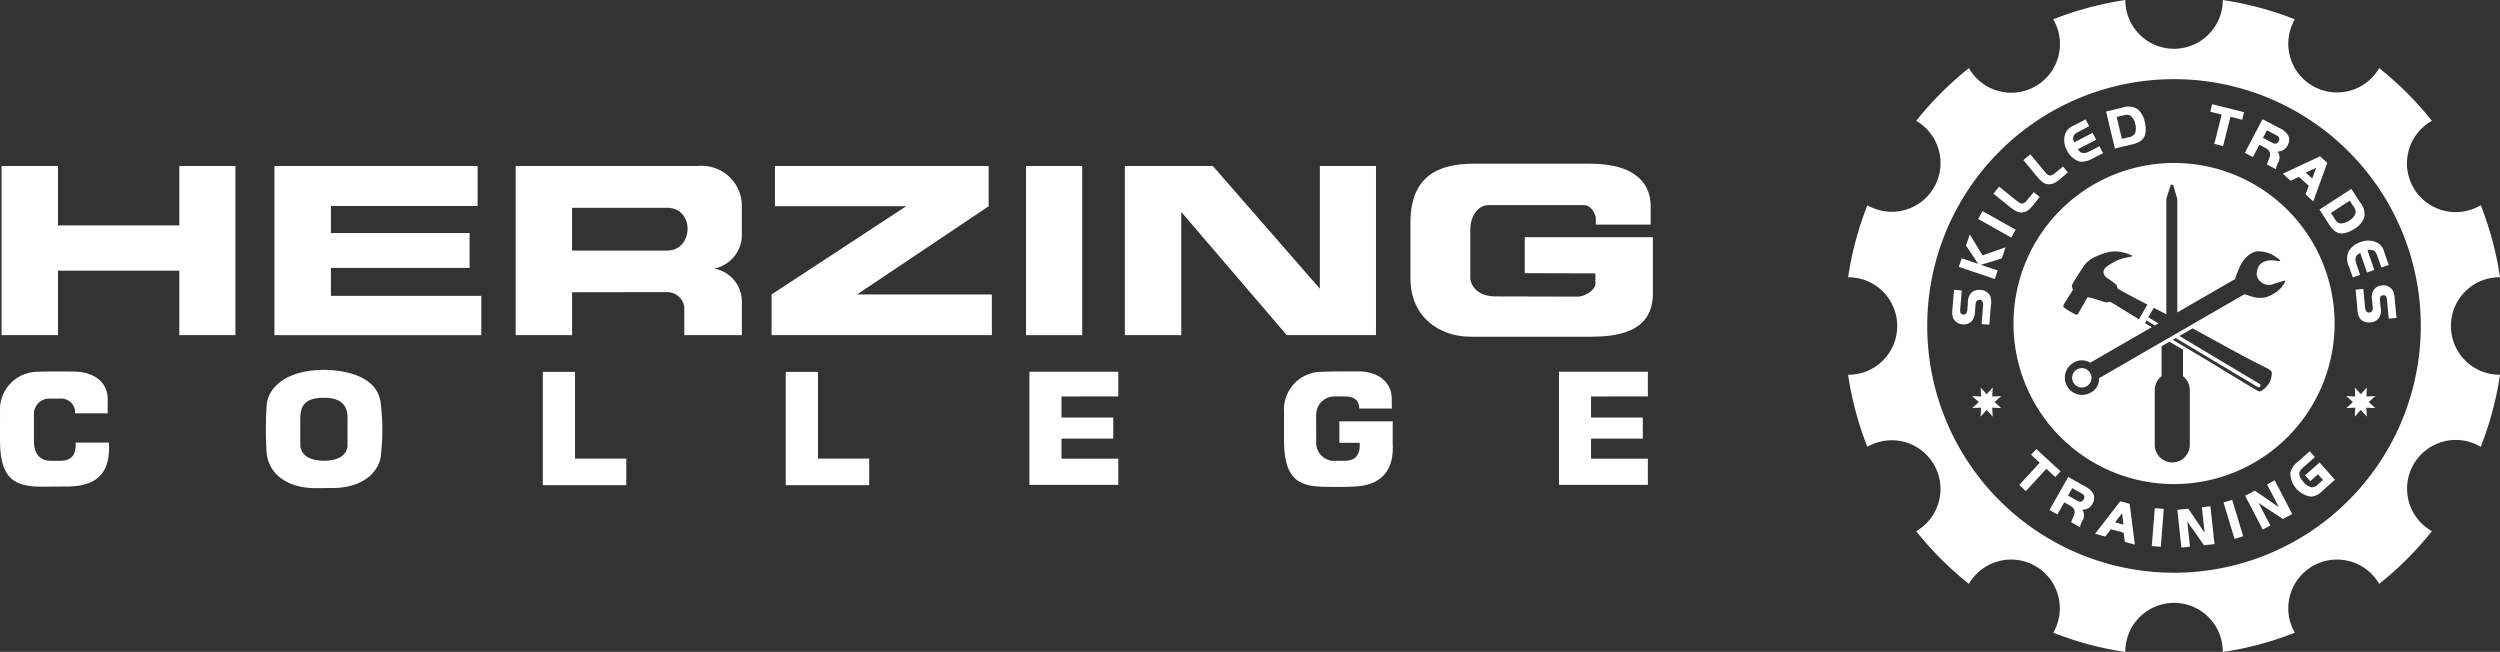 <svg xmlns="http://www.w3.org/2000/svg" width="248.775" height="64.869" viewBox="0 0 248.775 64.869"><rect x="0" y="0" width="248.775" height="64.869" fill="#333333" stroke="none"/><g transform="translate(-48.861 -49.057)"><g transform="translate(48.861 65.349)"><path d="M112.055,96.8V94.02h13.8V90.552h-13.8V87.86h14.6V83.878H106.437v16.835h20.585V96.8Z" transform="translate(-79.127 -83.653)" fill="#fff"/><path d="M66.881,83.878v5.914H54.807V83.878H49.195v16.834h5.612V94.294H66.881v6.419h5.583V83.878Z" transform="translate(-49.037 -83.653)" fill="#fff"/><path d="M176.807,94.089a3.445,3.445,0,0,0,2.742-3.132c.008-1,0-2.362,0-3.329a4,4,0,0,0-4.353-3.751H157.046v16.835h5.613V96.442c1.289,0,8.674-.014,9.5-.014a1.714,1.714,0,0,1,1.666,1.491c0,.672,0,2.794,0,2.794h5.729V97.348a3.344,3.344,0,0,0-2.746-3.259M172.1,92.3h-9.442V88.037H172.1c2.794,0,2.677,4.258,0,4.258" transform="translate(-105.73 -83.653)" fill="#fff"/><path d="M219.235,96.664l13.13-8.806h-.036v-3.98H211.06v4h13.068l-13.4,8.783v4.048h21.92V96.664Z" transform="translate(-133.947 -83.653)" fill="#fff"/><rect width="5.595" height="16.834" transform="translate(102.096 0.225)" fill="#fff"/><path d="M304.25,83.878V96.086L293.6,83.878h-8.754v16.834h5.614V88.452l10.5,12.26h8.875V83.878Z" transform="translate(-172.912 -83.653)" fill="#fff"/><path d="M351.061,83.4h11.517c5.012,0,6.082,2.356,6.082,4.222v1.839h-5.455s0-.139,0-.583-.448-1.357-1.175-1.357h-9.477c-1.058,0-1.839,1.056-1.839,2.445v4.749c0,.8.716,1.89,2.485,1.893,1.094,0,7.379.02,8.188.02s1.775-.721,1.775-1.247V94.314l-7.032-.02V90.717H368.88v5.628c0,3.994-3.872,4.273-6.3,4.273H350.718c-3.065,0-5.961-1.962-5.961-5.779v-5.6c0-4.666,2.857-5.839,6.3-5.839" transform="translate(-204.403 -83.403)" fill="#fff"/><path d="M56.332,131.152h3.243v-1.425c0-1.7-1.39-2.708-3.317-2.732-1-.013-2.89-.026-3.623.023A3.761,3.761,0,0,0,48.863,131c0,1.886-.005,1.633,0,2.881.015,3.951,1.573,4.565,4.28,4.569,0,0,1.572-.014,2.322-.014,3.7,0,4.359-2.025,4.234-4.373-1.651,0-3.309,0-3.309,0,0,.535.094,1.811-1.55,1.811h-.815c-.283,0-1.785.089-1.785-1.989V131.24a1.518,1.518,0,0,1,1.577-1.558H54.9a1.368,1.368,0,0,1,1.43,1.469" transform="translate(-48.861 -106.311)" fill="#fff"/><path d="M329.042,134.069h.005v-2.132H323.74v2.132h2.026c0,.548.074,1.793-1.551,1.793H323.4a1.787,1.787,0,0,1-1.965-1.88c0-2.085-.019-1.742,0-2.65a1.813,1.813,0,0,1,1.786-1.875c.345-.007.893,0,1.085,0,1.257.008,1.4.753,1.414,1.2h3.245s-.012-.226-.012-.955c0-1.7-1.391-2.739-3.32-2.739-1,0-2.894,0-3.628.044a3.748,3.748,0,0,0-3.771,3.976c0,1.891,0,1.637,0,2.888.015,3.962,1.574,4.577,4.282,4.581,0,0,1.529.036,2.324-.015.725-.046,4.5.136,4.2-4.365" transform="translate(-190.459 -106.299)" fill="#fff"/><path d="M273.665,129.5v-2.449h-8.847v11.258h8.847V135.7h-5.654V133.7h5.15v-2.091h-5.15v-2.1Z" transform="translate(-162.382 -106.349)" fill="#fff"/><path d="M384.762,129.5v-2.449h-8.847v11.258h8.847V135.7h-5.655V133.7h5.15v-2.091h-5.15v-2.1Z" transform="translate(-220.782 -106.349)" fill="#fff"/><path d="M216.907,135.7v-8.629H213.7v11.275l8.307,0V135.7Z" transform="translate(-135.511 -106.356)" fill="#fff"/><path d="M165.94,135.7v-8.629h-3.207v11.275l8.307,0V135.7Z" transform="translate(-108.719 -106.356)" fill="#fff"/><path d="M110.092,126.659c2.042-.063,5.594.466,5.96,3.227a21.417,21.417,0,0,1,.02,5.334c-.083,1.111-1.287,3.188-4.831,3.188-.34,0-1.23.016-1.632.016-2.8,0-4.808-1.365-4.917-3.794a35.618,35.618,0,0,1,.033-4.545c.108-1.359,1.514-3.309,5.368-3.427m-2.032,7.431c.007,1.082,1.009,1.62,2.43,1.606,1.251-.012,2.281-.507,2.274-1.606-.007-.994,0-2.386,0-2.6.021-1.388-.725-2.061-2.345-2.061-1.849,0-2.38.739-2.358,2.174,0,0-.009,1.193,0,2.486" transform="translate(-78.18 -106.138)" fill="#fff"/></g><g transform="translate(232.765 49.057)"><path d="M496.72,82.745a4.847,4.847,0,0,1,4.72-6.1,32.586,32.586,0,0,0-1.918-7.17,4.85,4.85,0,1,1-4.859-8.394,32.953,32.953,0,0,0-5.246-5.245,4.849,4.849,0,1,1-8.394-4.858,32.626,32.626,0,0,0-7.17-1.917,4.85,4.85,0,1,1-9.7,0,32.622,32.622,0,0,0-7.17,1.917,4.849,4.849,0,0,1-7.608,5.887,4.738,4.738,0,0,1-.786-1.029,32.911,32.911,0,0,0-5.246,5.245,4.849,4.849,0,1,1-4.855,8.4,32.487,32.487,0,0,0-1.918,7.169,4.85,4.85,0,0,1,1.289,9.535,4.9,4.9,0,0,1-1.292.165,32.6,32.6,0,0,0,1.918,7.171,4.849,4.849,0,1,1,4.859,8.394,32.871,32.871,0,0,0,5.246,5.245,4.849,4.849,0,1,1,8.394,4.858,32.543,32.543,0,0,0,7.17,1.916,4.85,4.85,0,0,1,9.534-1.291,4.922,4.922,0,0,1,.165,1.293,32.571,32.571,0,0,0,7.171-1.918,4.849,4.849,0,1,1,8.393-4.859,32.875,32.875,0,0,0,5.246-5.245,4.85,4.85,0,1,1,4.858-8.395,32.458,32.458,0,0,0,1.917-7.169A4.85,4.85,0,0,1,496.72,82.745ZM469,106.05a24.558,24.558,0,1,1,24.558-24.558A24.56,24.56,0,0,1,469,106.05Z" transform="translate(-436.568 -49.057)" fill="#fff"/><g transform="translate(10.366 10.37)"><path d="M461.245,109.87a1.264,1.264,0,0,0-.864.223,1.381,1.381,0,0,0-.406,1.057l-.047.586a.949.949,0,0,1-.09.431.314.314,0,0,1-.316.149.3.3,0,0,1-.3-.227,1.812,1.812,0,0,1,.007-.476l.135-1.691-.769-.062-.15,1.867a2.285,2.285,0,0,0,.016.808,1.092,1.092,0,0,0,1.009.761,1.116,1.116,0,0,0,.874-.3,1.423,1.423,0,0,0,.332-.932l.054-.674a.83.83,0,0,1,.089-.364.361.361,0,0,1,.352-.175.323.323,0,0,1,.272.176,1.036,1.036,0,0,1,.037.517l-.138,1.724.77.062.152-1.894a1.774,1.774,0,0,0-.078-1A1.142,1.142,0,0,0,461.245,109.87Z" transform="translate(-458.422 -91.389)" fill="#fff"/><path d="M460.89,98.22l-.376,1.117,1.209,1.822-1.638-.552-.287.851,3.527,1.19.056.019.288-.851-1.676-.565,2.079-.63.377-1.118-2.293.811Z" transform="translate(-459.145 -85.27)" fill="#fff"/><rect width="0.898" height="3.78" transform="matrix(0.489, -0.872, 0.872, 0.489, 2.574, 11.422)" fill="#fff"/><path d="M470.556,89.4c-.3.371-.419.475-.59.5s-.176.03-.687-.346l-1.647-1.324-.563.7,1.647,1.324a3.112,3.112,0,0,0,.731.471,1.1,1.1,0,0,0,.388.071,1.174,1.174,0,0,0,.7-.238,2.9,2.9,0,0,0,.574-.615l.557-.693-.6-.484Z" transform="translate(-462.967 -80.023)" fill="#fff"/><path d="M476.66,83.161c-.354.294-.5.375-.662.375h-.017c-.165-.006-.179-.006-.6-.476l-1.348-1.627-.692.573,1.348,1.627a3.141,3.141,0,0,0,.621.608,1.1,1.1,0,0,0,.588.17,1.211,1.211,0,0,0,.509-.116,2.929,2.929,0,0,0,.686-.487l.683-.566-.491-.595Z" transform="translate(-466.263 -76.446)" fill="#fff"/><path d="M484.484,77.243c-.612.317-.922.277-1.228-.177l1.823-.942-.354-.686-1.825.942a.768.768,0,0,1-.1-.507c.042-.236.183-.371.631-.6l.955-.493-.354-.686-1.224.632a1.4,1.4,0,0,0-.784.754,1.961,1.961,0,0,0,.143,1.676,2.117,2.117,0,0,0,1.125,1.091,1.159,1.159,0,0,0,.389.068,2.559,2.559,0,0,0,1.13-.369l.955-.493-.354-.686Z" transform="translate(-470.761 -72.587)" fill="#fff"/><path d="M493.859,71.7a1.744,1.744,0,0,0-1.6-.159l-1.569.376.867,3.62.014.057,1.569-.376a2.878,2.878,0,0,0,.873-.3,1.169,1.169,0,0,0,.609-.975,3.293,3.293,0,0,0-.078-1A2.306,2.306,0,0,0,493.859,71.7Zm-1.594,2.933-.521-2.176.7-.166a.881.881,0,0,1,.624.011,1.324,1.324,0,0,1,.53.865,1.557,1.557,0,0,1-.024.927.865.865,0,0,1-.609.372Z" transform="translate(-475.385 -71.187)" fill="#fff"/><path d="M512.549,71.667l1.134.283-.729,2.918.871.218.729-2.918,1.172.293.187-.749-3.177-.794Z" transform="translate(-486.875 -70.919)" fill="#fff"/><path d="M523.107,77.282a1.075,1.075,0,0,0,.978-.67,1.012,1.012,0,0,0,.016-.959,1.943,1.943,0,0,0-.9-.727l-1.638-.861-1.733,3.3-.027.053.8.418.647-1.23.5.264c.583.306.684.565.45,1.155-.028.066-.086.211-.122.305a.876.876,0,0,0-.056.206l-.007.042.886.465.011-.083a1.783,1.783,0,0,1,.175-.515,1.047,1.047,0,0,0-.02-1.161Zm-.191-1.634a1.085,1.085,0,0,1,.229.148.364.364,0,0,1,.027.442.438.438,0,0,1-.257.252.573.573,0,0,1-.394-.09l-.916-.481.4-.751Z" transform="translate(-490.689 -72.573)" fill="#fff"/><path d="M531.47,81.837l-3.7,1.738.772.7.832-.392.971.886-.3.828-.014.037.768.7,1.392-3.846Zm-.376,1.138-.4,1.077-.64-.583Z" transform="translate(-494.875 -76.658)" fill="#fff"/><path d="M539.89,91.6a1.747,1.747,0,0,0-.384-1.56l-.878-1.353-3.123,2.025-.049.032.878,1.353a2.85,2.85,0,0,0,.571.724,1.15,1.15,0,0,0,.764.3,1.451,1.451,0,0,0,.357-.048,3.3,3.3,0,0,0,.917-.408A2.315,2.315,0,0,0,539.89,91.6Zm-1.421-1.74.389.6a.882.882,0,0,1,.2.592,1.328,1.328,0,0,1-.639.788,1.569,1.569,0,0,1-.881.287.865.865,0,0,1-.554-.45l-.389-.6Z" transform="translate(-498.916 -80.261)" fill="#fff"/><path d="M542.212,101.958c-.227-.653-.143-.952.351-1.192l.673,1.94.729-.253-.674-1.941a.773.773,0,0,1,.517-.029c.227.075.341.234.506.711l.352,1.016.73-.253-.452-1.3a1.4,1.4,0,0,0-.636-.884,1.963,1.963,0,0,0-1.68-.1,2.122,2.122,0,0,0-1.239.959,1.829,1.829,0,0,0,.081,1.547l.352,1.016.729-.253Z" transform="translate(-501.965 -85.961)" fill="#fff"/><path d="M546.931,110.291a2.338,2.338,0,0,0-.156-.794,1.1,1.1,0,0,0-1.127-.573,1.118,1.118,0,0,0-.809.445,1.425,1.425,0,0,0-.164.976l.065.673a.836.836,0,0,1-.025.374.36.36,0,0,1-.316.233.321.321,0,0,1-.3-.127,1.025,1.025,0,0,1-.127-.5l-.165-1.721-.769.073.181,1.891a1.763,1.763,0,0,0,.25.968,1.113,1.113,0,0,0,.9.406c.043,0,.086,0,.13-.006a1.264,1.264,0,0,0,.812-.37,1.377,1.377,0,0,0,.215-1.112l-.055-.585a.969.969,0,0,1,.013-.44.315.315,0,0,1,.286-.2.292.292,0,0,1,.333.171,1.859,1.859,0,0,1,.077.47l.161,1.689.769-.073Z" transform="translate(-502.903 -90.894)" fill="#fff"/><g transform="translate(6.663 34.313)"><path d="M476.582,145.478l-2.41-2.22-.524.568.861.793-2.04,2.213.661.609,2.04-2.214.888.819Z" transform="translate(-472.47 -143.257)" fill="#fff"/><path d="M482.292,150.018l-1.609-.912-1.836,3.24-.03.052.783.443.685-1.209.493.279c.573.324.665.587.413,1.169-.03.065-.092.208-.132.3a.937.937,0,0,0-.062.2l-.009.042.87.493.015-.083a1.764,1.764,0,0,1,.192-.509,1.043,1.043,0,0,0,.016-1.161,1.061,1.061,0,0,0,1.04-.637,1.012,1.012,0,0,0,.046-.958A1.945,1.945,0,0,0,482.292,150.018Zm-.309.713a1.127,1.127,0,0,1,.224.154.365.365,0,0,1,.014.443c-.161.283-.34.321-.656.141l-.9-.51.418-.738Z" transform="translate(-475.806 -146.332)" fill="#fff"/><path d="M491.827,154.479l-.94-.256-2.5,3.234,1.007.275.563-.728,1.268.346.115.913,1,.274-.509-4.019Zm-.617,2.068-.836-.228.7-.911Z" transform="translate(-480.835 -149.022)" fill="#fff"/><rect width="3.783" height="0.899" transform="translate(13.191 9.656) rotate(-85.494)" fill="#fff"/><path d="M508.939,155.27l-.856.091.271,2.538-1.629-2.393-1.083.116.395,3.7.006.059.856-.091-.267-2.5,1.644,2.326.02.028,1.044-.112-.4-3.7Z" transform="translate(-489.907 -149.572)" fill="#fff"/><rect width="0.899" height="3.781" transform="translate(20.333 5.321) rotate(-16.804)" fill="#fff"/><path d="M522.038,150.236l1.181,2.264-2.393-1.632-.966.5,1.75,3.354.763-.4-1.165-2.232,2.383,1.563.029.019.931-.485-1.751-3.354Z" transform="translate(-497.381 -146.717)" fill="#fff"/><path d="M532.226,144.846l-1.439,1.274.513.579.766-.678.5.562-.482.427a.934.934,0,0,1-.652.309,1.558,1.558,0,0,1-.833-.566c-.513-.58-.519-.959-.02-1.4l1.176-1.042-.513-.578-1.246,1.1a1.889,1.889,0,0,0-.684,1.042,2.418,2.418,0,0,0,2.023,2.364c.026,0,.051,0,.077,0a1.685,1.685,0,0,0,1.069-.548l1.27-1.126Z" transform="translate(-502.338 -143.506)" fill="#fff"/></g><g transform="translate(6.092 5.847)"><path d="M484.053,126.421a.963.963,0,1,0,1.315.352A.961.961,0,0,0,484.053,126.421Z" transform="translate(-477.734 -105.874)" fill="#fff"/><path d="M487.243,83.246a15.977,15.977,0,1,0,15.977,15.977A15.977,15.977,0,0,0,487.243,83.246Zm1.569,22.6V111.3a1.75,1.75,0,0,1-1.745,1.745h0a1.75,1.75,0,0,1-1.745-1.745v-5.455a1.749,1.749,0,0,1,.677-1.377v-2.986l.777-.447,1.36.785v2.647A1.741,1.741,0,0,1,488.812,105.844Zm8.094-1.209a1.7,1.7,0,0,1-.226.554,2.626,2.626,0,0,1-.479.544,1.2,1.2,0,0,1-.381.235c-.088.03-.13.023-.666-.293s-1.912-1.148-3.524-2.135c-.955-.585-2.843-1.707-4.515-2.7l.3-.173,8.137,4.865a.2.2,0,0,0,.273-.048h0a.2.2,0,0,0-.083-.263l-7.966-4.762,1.313-.758c1.979,1.081,4.863,2.673,5.7,3.1,1.16.6,1.659.828,1.915.993s.269.266.267.393A2.287,2.287,0,0,1,496.906,104.636Zm-.608-8.01a2.564,2.564,0,0,1-1.133-.037c-.361-.089-.69-.231-.926-.276l-14.46,8.35a1.53,1.53,0,0,1-.857,1.447,1.712,1.712,0,0,1-1.71-2.966,1.53,1.53,0,0,1,1.681-.019l6.135-3.541c-.266-.16-.495-.3-.676-.41l.147-.256.825.493.363-.207-1.007-.6.545-.944,1.252.647V86.81l.443-1.408h.226l.422,1.425v11.29l5.742-3.315.01-.03c.371-1.091.845-2.414,2.113-2.726a3.062,3.062,0,0,1,2.106.671c.219.147.259.2.263.232s-.032.084-.332.034c-.911-.15-2,.018-2,1.394a1.227,1.227,0,0,0,1.591.943c.314-.115,1.047-.33,1.159-.359s.111.017.051.143a2.641,2.641,0,0,1-.334.517,2.8,2.8,0,0,1-.628.543A3.138,3.138,0,0,1,496.3,96.626Zm-19.139-.821c-.012-.08-.06-.2-.08-.283s-.019-.114.194-.469.639-1.03.946-1.465a2.4,2.4,0,0,1,.888-.851,6.4,6.4,0,0,1,1.5-.593,3.223,3.223,0,0,1,1.346-.048,4.714,4.714,0,0,1,.974.3c.2.085.238.116.076.16s-.515.1-.822.18a3.834,3.834,0,0,0-.816.311,6.2,6.2,0,0,0-.682.415,1.149,1.149,0,0,0-.4.389.6.6,0,0,0-.013.49,1.208,1.208,0,0,0,.444.441,6.772,6.772,0,0,1,.706.517.483.483,0,0,1,.175.345c.006.07.011.093.333.277s.962.527,1.866,1c.246.128.511.266.8.412l-.847,1.469-1.354-.835c-1.457-.9-1.494-.919-1.557-.909s-.157.048-.245.059a1.08,1.08,0,0,1-.448-.095c-.274-.085-.742-.242-1.025-.321a1.558,1.558,0,0,0-.436-.079c-.053,0-.06,0-.226.291s-.494.867-.665,1.167-.184.323-.431.2a8.732,8.732,0,0,1-.961-.57c-.232-.173-.213-.244-.048-.519s.476-.755.641-1.012S477.172,95.884,477.159,95.805Z" transform="translate(-471.266 -83.246)" fill="#fff"/></g></g><path d="M542.521,131.017l.6-.665-.046.894.894-.046-.665.6.665.6-.894-.046.046.894-.6-.665-.6.665.046-.894-.894.046.665-.6-.665-.6.894.046-.046-.894Z" transform="translate(-491.502 -91.791)" fill="#fff"/><path d="M464.032,131.017l.6-.665-.046.894.894-.046-.665.6.665.6-.894-.046.046.894-.6-.665-.6.665.046-.894-.894.046.665-.6-.665-.6.894.046-.046-.894Z" transform="translate(-450.243 -91.791)" fill="#fff"/></g></g></svg>